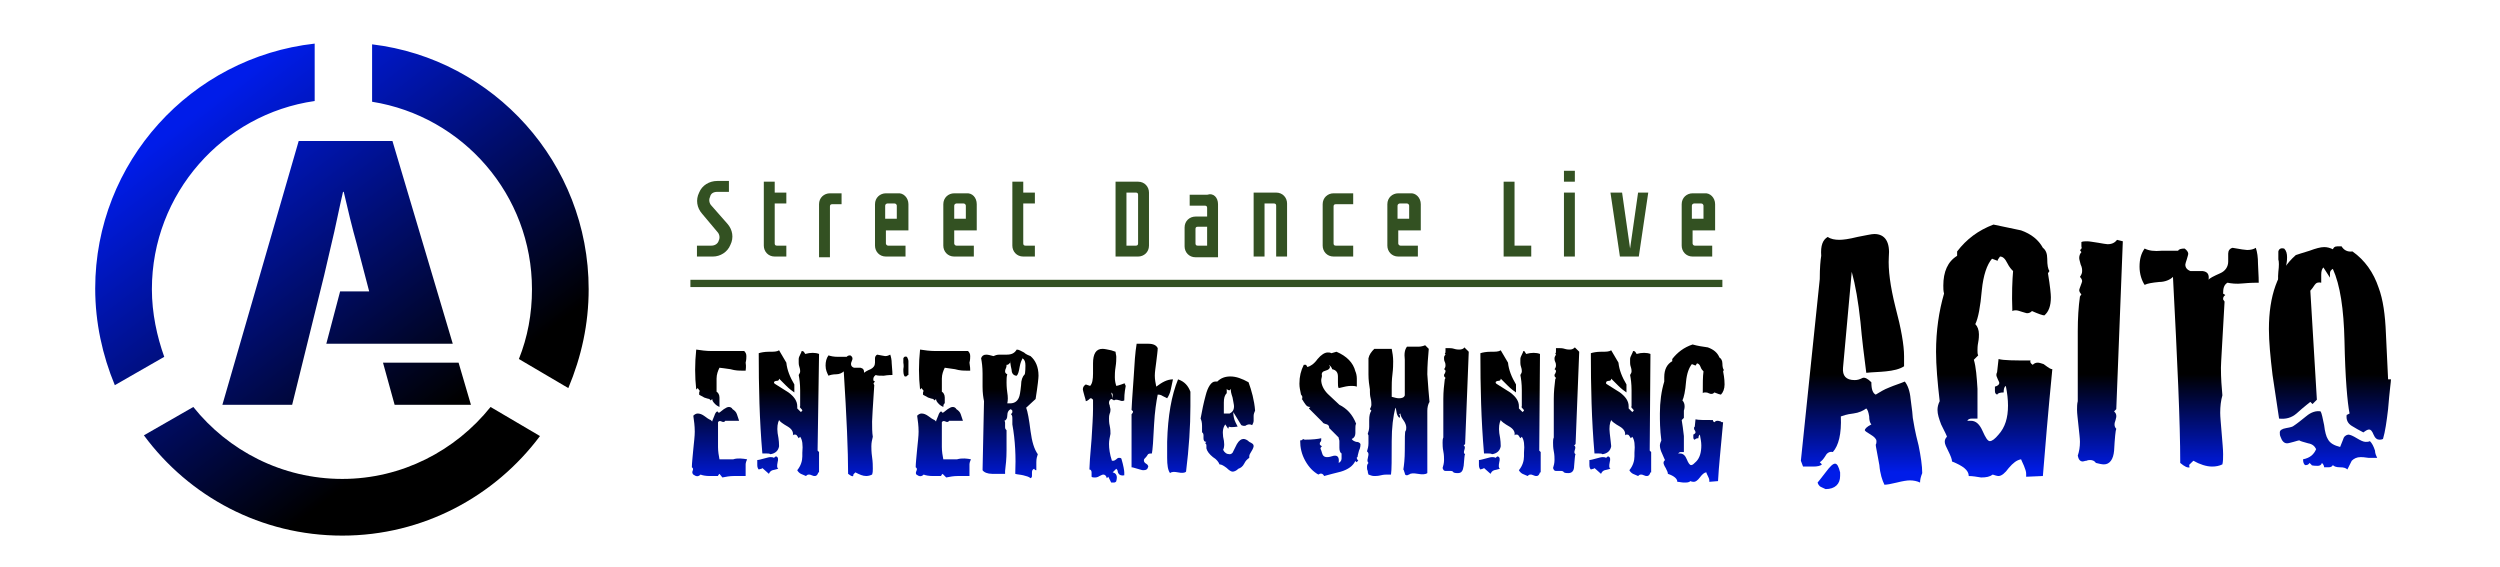 <?xml version="1.0" encoding="utf-8"?>
<!-- Generator: Adobe Illustrator 22.0.1, SVG Export Plug-In . SVG Version: 6.00 Build 0)  -->
<svg version="1.1" id="レイヤー_1" xmlns="http://www.w3.org/2000/svg" xmlns:xlink="http://www.w3.org/1999/xlink" x="0px"
	 y="0px" width="344px" height="78px" viewBox="0 0 344 78" style="enable-background:new 0 0 344 78;" xml:space="preserve">
<style type="text/css">
	.st0{fill:url(#SVGID_1_);}
	.st1{fill:url(#SVGID_2_);}
	.st2{fill:url(#SVGID_3_);}
	.st3{fill:url(#SVGID_4_);}
	.st4{fill:url(#SVGID_5_);}
	.st5{fill:url(#SVGID_6_);}
	.st6{fill:url(#SVGID_7_);}
	.st7{fill:url(#SVGID_8_);}
	.st8{fill:url(#SVGID_9_);}
	.st9{fill:url(#SVGID_10_);}
	.st10{fill:url(#SVGID_11_);}
	.st11{fill:url(#SVGID_12_);}
	.st12{fill:url(#SVGID_13_);}
	.st13{fill:url(#SVGID_14_);}
	.st14{fill:url(#SVGID_15_);}
	.st15{fill:url(#SVGID_16_);}
	.st16{fill:url(#SVGID_17_);}
	.st17{fill:url(#SVGID_18_);}
	.st18{fill:url(#SVGID_19_);}
	.st19{fill:url(#SVGID_20_);}
	.st20{fill:url(#SVGID_21_);}
	.st21{fill:url(#SVGID_22_);}
	.st22{fill:none;stroke:#335122;stroke-miterlimit:10;}
	.st23{fill:#335122;}
</style>
<linearGradient id="SVGID_1_" gradientUnits="userSpaceOnUse" x1="27.894" y1="14.73" x2="60.311" y2="57.053">
	<stop  offset="0" style="stop-color:#001CE9"/>
	<stop  offset="1" style="stop-color:#000000"/>
</linearGradient>
<path class="st0" d="M51.2,6.1v7.9c12.5,2,22,12.8,22,25.8c0,3.4-0.6,6.6-1.8,9.6l6.8,4C80,49.1,81,44.6,81,39.8
	C81,22.4,67.9,8.1,51.2,6.1 M47.1,65.9c-8.3,0-15.7-3.9-20.5-9.9l-6.8,3.9c6.2,8.4,16.1,13.8,27.3,13.8c11.1,0,21-5.4,27.2-13.7
	l-6.8-4C62.7,62,55.3,65.9,47.1,65.9 M20.9,39.8c0-13.2,9.8-24.1,22.4-25.9V6c-17,1.9-30.2,16.3-30.2,33.7c0,4.7,1,9.2,2.7,13.3
	l6.8-3.9C21.6,46.3,20.9,43.1,20.9,39.8"/>
<linearGradient id="SVGID_2_" gradientUnits="userSpaceOnUse" x1="25.936" y1="16.229" x2="58.354" y2="58.552">
	<stop  offset="0" style="stop-color:#001CE9"/>
	<stop  offset="1" style="stop-color:#000000"/>
</linearGradient>
<path class="st1" d="M63.1,49.9H52.7l1.6,5.8h10.5L63.1,49.9z M44.9,47.3h17.4L54,19.4H41.1L30.6,55.7h9.6l4.4-17.8l0,0l1-4.3
	c0.5-2,1.1-5.1,1.6-7.2h0.1c0.5,2.2,1.2,5.1,1.8,7.2l1.7,6.5h-4L44.9,47.3z"/>
<linearGradient id="SVGID_3_" gradientUnits="userSpaceOnUse" x1="99.105" y1="67" x2="99.105" y2="53.5">
	<stop  offset="0" style="stop-color:#001CE9"/>
	<stop  offset="1" style="stop-color:#000000"/>
</linearGradient>
<path class="st2" d="M102.8,63.2L102.8,63.2c-0.1,0.2-0.2,0.5-0.2,0.7c0,0.2,0,0.5,0,0.8c0,0.4,0,0.7,0,0.8c-0.1,0-0.7,0-1.6,0
	c-0.6,0-1.1,0.1-1.6,0.2L99,65.2c-0.1,0.1-0.2,0.2-0.2,0.3c-0.1,0-0.5,0-1.2,0c-0.5,0-1-0.1-1.2-0.2c-0.3,0.3-0.6,0.3-1,0
	c-0.1-0.1-0.2-0.3-0.1-0.5c0.1-0.2,0.1-0.4-0.1-0.5c0-0.5,0.1-1.4,0.2-2.5c0.1-1,0.2-1.8,0.2-2.4c0-0.8-0.1-1.5-0.2-2.2
	c0.2-0.2,0.4-0.3,0.6-0.3c0.3,0,0.6,0.1,1,0.4c0.5,0.4,0.8,0.5,0.8,0.5L98,58c0-0.1,0.1-0.3,0.3-0.8c0.1-0.3,0.2-0.5,0.4-0.6
	l0.2,0.2c0.1,0,0.3-0.2,0.7-0.5c0.3-0.2,0.5-0.3,0.7-0.3c0.2,0,0.4,0.1,0.5,0.3c0.3,0.2,0.5,0.4,0.6,0.7c0.1,0.3,0.2,0.6,0.3,0.9
	c-0.8,0-1.4,0-1.9,0c-0.1,0.2-0.3,0.2-0.5,0.1c-0.2-0.1-0.4-0.1-0.5,0.1c0,0.3,0,0.9,0,1.7c0,0.7,0,1.3,0,1.7c0,0.6,0.1,1.2,0.2,1.7
	c0.1,0,0.8,0,1.9,0C101.5,63,102.2,63.1,102.8,63.2z M102.6,51c-0.2,0-0.3,0-0.5,0c-0.4,0-0.9,0-1.6-0.2c-0.8-0.1-1.3-0.2-1.5-0.2
	c-0.2,0.4-0.4,0.9-0.4,1.5c0,1.4,0,2,0,1.8c0.2,0.1,0.4,0.4,0.4,0.8c0,0.5,0,0.8,0,0.8C99,55.6,99,55.8,99,56
	c-0.2-0.1-0.4-0.2-0.6-0.4c-0.3-0.3-0.4-0.5-0.4-0.7l-0.2,0.2l-0.2-0.2c-0.1,0-0.4-0.1-0.7-0.2c-0.3-0.2-0.6-0.3-0.7-0.4
	c0-0.3,0-0.4,0.1-0.5l-0.3-0.4l-0.2,0.2c-0.2-1.8-0.2-3.6,0-5.5c0.6,0.1,1.4,0.2,2.1,0.2c0.5,0,1.3,0,2.2,0c1.1,0,1.9,0,2.3,0
	c0.2,0.2,0.3,0.4,0.3,0.7c0,0.2,0,0.5-0.1,0.9C102.7,50.5,102.6,50.8,102.6,51z"/>
<linearGradient id="SVGID_4_" gradientUnits="userSpaceOnUse" x1="108.431" y1="67" x2="108.431" y2="53.5">
	<stop  offset="0" style="stop-color:#001CE9"/>
	<stop  offset="1" style="stop-color:#000000"/>
</linearGradient>
<path class="st3" d="M107.1,64.5L107.1,64.5c-0.4,0.1-0.7,0.2-0.8,0.2c-0.3,0.1-0.4,0.3-0.5,0.5l-0.9-0.8c0,0.1-0.2,0.1-0.5,0.2
	c-0.1-0.1-0.2-0.3-0.2-0.6c0-0.4,0-0.6,0-0.7c0.2,0,0.5-0.1,0.9-0.2c0.4-0.1,0.7-0.2,0.9-0.2c0.2,0,0.3,0,0.5,0.1
	c0.1-0.1,0.2-0.2,0.3-0.2c0.3,0.1,0.3,0.4,0.2,0.8C106.9,64.1,106.9,64.4,107.1,64.5z M112.6,65c-0.1,0.3-0.2,0.5-0.5,0.5
	c-0.1,0-0.2,0-0.4-0.1c-0.2-0.1-0.3-0.1-0.4-0.1c-0.2,0-0.3,0.1-0.4,0.2c-0.2-0.1-0.5-0.2-0.7-0.3c-0.2-0.1-0.4-0.3-0.5-0.5
	c0.5-0.6,0.7-1.3,0.7-1.9c0-0.2,0-0.3,0-0.5c0.1-1.1,0-1.8-0.3-2.2l-0.2,0.2c-0.1-0.1-0.1-0.2-0.2-0.3c-0.1-0.2-0.2-0.2-0.4-0.2
	c-0.1,0-0.1,0-0.2,0.1c0.1-0.5-0.2-0.9-0.7-1.2c-0.7-0.4-1.1-0.7-1.2-0.9c-0.2,0.4-0.3,1-0.2,1.8c0.2,1,0.2,1.6,0.2,1.8
	c-0.1,0.6-0.5,1-1.2,1.1c-0.1-0.1-0.3-0.1-0.5-0.1c-0.3,0-0.5,0-0.6,0c-0.4-4.6-0.5-9.2-0.5-13.8c0.3-0.1,0.8-0.2,1.4-0.2
	c0.7,0,1.1,0,1.4-0.2l1,1.7c0.1,1,0.5,2,1.1,3v1.1c-0.3-0.2-0.7-0.5-1.1-0.9c-0.3-0.3-0.7-0.7-1-1c0,0.2-0.1,0.3-0.3,0.3
	c-0.2,0-0.4,0.1-0.4,0.2c0,0.1,0,0.1,0.1,0.2c0.6,0.4,1.3,0.8,1.9,1.2c0.8,0.6,1.2,1.2,1.2,1.9c0,0.1,0,0.2,0,0.3l0.5,0.5
	c0.1-0.1,0.2-0.2,0.2-0.2c0-0.1-0.1-0.2-0.2-0.3c-0.1-0.1-0.2-0.2-0.1-0.3c0-0.1,0-0.8,0-2.2c0-0.9-0.1-1.6-0.2-2.1
	c0.1-0.2,0.2-0.3,0.2-0.5c0-0.1,0-0.3-0.1-0.6c-0.1-0.3-0.1-0.5-0.1-0.6c0-0.1,0-0.2,0-0.3c0-0.1,0-0.1,0-0.2c0-0.2,0.1-0.4,0.2-0.6
	c0.1-0.2,0.2-0.4,0.2-0.5c0.1,0,0.2,0,0.3,0.1c0.1,0.1,0.1,0.2,0.2,0.3c0.7-0.2,1.4-0.2,1.9,0L112.5,62l0.2,0.2V65z"/>
<linearGradient id="SVGID_5_" gradientUnits="userSpaceOnUse" x1="119.415" y1="67" x2="119.415" y2="53.5">
	<stop  offset="0" style="stop-color:#001CE9"/>
	<stop  offset="1" style="stop-color:#000000"/>
</linearGradient>
<path class="st4" d="M122.8,51.6L122.8,51.6c-0.2,0-0.6,0-1.2,0.1c-0.5,0-0.9,0-1.1-0.1c-0.3,0.2-0.4,0.5-0.3,0.8l0.2,0.1
	c-0.1,0.1-0.2,0.2-0.2,0.3l0.1,0.2c-0.2,3-0.3,4.7-0.3,5c0,0.8,0,1.5,0.1,2.1c-0.1,0.4-0.2,0.8-0.2,1.3c0,0.3,0,0.8,0.1,1.5
	c0.1,0.7,0.1,1.2,0.1,1.6c0,0.3,0,0.5-0.1,0.8c-0.2,0.1-0.5,0.2-0.8,0.2c-0.5,0-0.9-0.2-1.5-0.5c-0.1,0.1-0.1,0.1-0.2,0.2
	c-0.1,0.1-0.1,0.2-0.1,0.3c-0.2,0.1-0.4-0.1-0.7-0.3c0-3.1-0.2-7.8-0.6-14.1c-0.2,0.2-0.6,0.4-1,0.4c-0.5,0-0.9,0.1-1.1,0.2
	c-0.2-0.4-0.4-0.8-0.4-1.4c0-0.5,0.1-1,0.4-1.4c0.3,0.1,0.7,0.2,1.3,0.2c0.8,0,1.2,0,1.2,0c0.1-0.1,0.2-0.2,0.5-0.2
	c0.2,0.1,0.3,0.3,0.3,0.4c0,0.1,0,0.2-0.1,0.4c-0.1,0.2-0.1,0.3-0.1,0.4c0,0.2,0.1,0.4,0.4,0.5c0.3,0,0.6,0,0.9,0
	c0.4,0.1,0.5,0.3,0.5,0.7c0.1-0.1,0.4-0.3,0.9-0.5c0.4-0.2,0.6-0.5,0.6-0.9c0-0.8,0-1.1,0-0.6c0-0.2,0.1-0.4,0.3-0.5
	c0.6,0.1,1,0.2,1.1,0.2c0.3,0,0.5-0.1,0.7-0.2c0.1,0.3,0.2,0.7,0.2,1.2C122.8,51.1,122.8,51.5,122.8,51.6z M124.9,51.6L124.9,51.6
	c0,0.1-0.1,0.1-0.2,0.2c-0.1,0-0.2,0-0.2,0c-0.2-0.2-0.2-0.6-0.2-1c0.1-0.5,0-0.8,0-0.9c0-0.3,0-0.5,0-0.6c0.1-0.2,0.2-0.3,0.5-0.2
	c0.1,0.2,0.2,0.4,0.2,0.6c0,0.1,0,0.3,0,0.5c0,0.3,0,0.4,0,0.6c0,0.1,0,0.3,0,0.4V51.6z"/>
<linearGradient id="SVGID_6_" gradientUnits="userSpaceOnUse" x1="129.953" y1="67" x2="129.953" y2="53.5">
	<stop  offset="0" style="stop-color:#001CE9"/>
	<stop  offset="1" style="stop-color:#000000"/>
</linearGradient>
<path class="st5" d="M133.6,63.2L133.6,63.2c-0.1,0.2-0.2,0.5-0.2,0.7c0,0.2,0,0.5,0,0.8c0,0.4,0,0.7,0,0.8c-0.1,0-0.7,0-1.6,0
	c-0.6,0-1.1,0.1-1.6,0.2l-0.5-0.5c-0.1,0.1-0.2,0.2-0.2,0.3c-0.1,0-0.5,0-1.2,0c-0.5,0-1-0.1-1.2-0.2c-0.3,0.3-0.6,0.3-1,0
	c-0.1-0.1-0.1-0.3,0-0.5c0.1-0.2,0.1-0.4-0.1-0.5c0-0.5,0.1-1.4,0.2-2.5c0.1-1,0.2-1.8,0.2-2.4c0-0.8-0.1-1.5-0.2-2.2
	c0.2-0.2,0.4-0.3,0.6-0.3c0.3,0,0.6,0.1,1,0.4c0.5,0.4,0.8,0.5,0.8,0.5l0.2,0.2c0-0.1,0.1-0.3,0.3-0.8c0.1-0.3,0.2-0.5,0.4-0.6
	l0.2,0.2c0.1,0,0.3-0.2,0.7-0.5c0.3-0.2,0.5-0.3,0.7-0.3c0.2,0,0.4,0.1,0.5,0.3c0.3,0.2,0.5,0.4,0.6,0.7c0.1,0.3,0.2,0.6,0.3,0.9
	c-0.8,0-1.4,0-1.9,0c-0.1,0.2-0.3,0.2-0.5,0.1c-0.2-0.1-0.4-0.1-0.5,0.1c0,0.3,0,0.9,0,1.7c0,0.7,0,1.3,0,1.7c0,0.6,0.1,1.2,0.2,1.7
	c0.1,0,0.8,0,1.9,0C132.4,63,133.1,63.1,133.6,63.2z M133.5,51c-0.2,0-0.3,0-0.5,0c-0.4,0-0.9,0-1.6-0.2c-0.8-0.1-1.3-0.2-1.4-0.2
	c-0.2,0.4-0.4,0.9-0.4,1.5c0,1.4,0,2,0,1.8c0.2,0.1,0.4,0.4,0.4,0.8c0,0.5,0,0.8,0,0.8c-0.1,0-0.2,0.2-0.2,0.5
	c-0.2-0.1-0.4-0.2-0.6-0.4c-0.3-0.3-0.4-0.5-0.4-0.7l-0.2,0.2l-0.2-0.2c-0.1,0-0.4-0.1-0.7-0.2c-0.3-0.2-0.6-0.3-0.7-0.4
	c0-0.3,0-0.4,0.1-0.5l-0.3-0.4l-0.2,0.2c-0.2-1.8-0.2-3.6,0-5.5c0.6,0.1,1.4,0.2,2.1,0.2c0.5,0,1.3,0,2.2,0c1.1,0,1.9,0,2.3,0
	c0.2,0.2,0.3,0.4,0.3,0.7c0,0.2,0,0.5-0.1,0.9C133.5,50.5,133.5,50.8,133.5,51z"/>
<linearGradient id="SVGID_7_" gradientUnits="userSpaceOnUse" x1="138.958" y1="67" x2="138.958" y2="53.5">
	<stop  offset="0" style="stop-color:#001CE9"/>
	<stop  offset="1" style="stop-color:#000000"/>
</linearGradient>
<path class="st6" d="M142.8,62.5L142.8,62.5c-0.1,0.3-0.2,0.6-0.2,1.1c0,0.7,0,1.1,0,1.1c-0.1,0-0.2,0-0.3-0.2
	c-0.2,0.1-0.3,0.2-0.3,0.5c0,0,0,0.1,0,0.2c0,0.1,0,0.2,0,0.2c0,0.2,0,0.3-0.2,0.4c-0.2-0.2-0.6-0.3-1-0.4c-0.4-0.1-0.8-0.1-1.1-0.2
	c0.1-2.3,0-4.6-0.4-6.8c0,0,0-0.2,0-0.7c0-0.3,0-0.6-0.2-0.7l-0.2,0.2c0,0,0.1-0.1,0.2-0.2c0.1-0.1,0.2-0.2,0.2-0.3
	c0-0.1,0-0.1,0-0.2l-0.2-0.2c-0.3,0.1-0.5,0.4-0.5,0.9c0,0.3-0.1,0.6-0.4,0.7c0.1,0.1,0.1,0.2,0.1,0.3c0,0.1,0,0.2,0,0.3
	c0,0.1,0,0.2,0,0.3c0,0.2,0.1,0.3,0.2,0.4c0,0.1,0,1,0,2.8c0,1.1-0.1,2-0.2,2.8v0.4c-0.1,0-0.3,0-0.4,0c-0.2,0-0.4,0-0.7,0
	c-0.3,0-0.6,0-0.7,0c-0.6,0-1.1-0.2-1.3-0.5l0.2-9.5c-0.1-0.5-0.2-1.1-0.2-2v-1.8c0-0.9-0.1-1.6-0.2-2.1c0.1-0.3,0.3-0.5,0.7-0.5
	c0.3,0,0.6,0.1,1,0.2c0.2-0.1,0.5-0.2,0.8-0.2c0.1,0,0.3,0,0.5,0c0.2,0,0.4,0,0.5,0c0.7,0,1.1-0.2,1.4-0.7c0.3,0,0.6,0.2,1,0.4
	c0.3,0.3,0.7,0.4,0.9,0.5c0.7,0.6,1.1,1.5,1.1,2.7c0,0.3-0.1,1.3-0.4,3.2l-1.3,1.2c0.2,0.5,0.4,1.6,0.6,3.2
	C142,60.8,142.3,61.8,142.8,62.5z M141,51.5L141,51.5c0,0.1,0.1-0.3,0.1-1.2c0-0.5-0.1-0.8-0.4-1c-0.1,0.2-0.3,0.6-0.4,1.2
	c-0.1,0.6-0.2,1-0.4,1.2c-0.4,0-0.7-0.3-0.7-0.8c-0.2-0.8-0.2-1.3-0.2-1.3v0.3c-0.1,0.1-0.1,0.1-0.2,0.2c-0.1,0.1-0.2,0.1-0.3,0.1
	c0,0.1,0,0.3-0.1,0.5c-0.1,0.2-0.1,0.4-0.1,0.4c0,0.2,0.1,0.3,0.3,0.4c-0.1,0.3-0.1,0.7-0.1,1.1c0,0.2,0,0.7,0.1,1.4
	c0.1,0.6,0.1,1.1,0,1.5c0.2,0,0.3,0,0.4,0c0.6,0,1-0.3,1.2-0.8c0.1-0.2,0.2-0.7,0.3-1.7C140.5,52.3,140.7,51.8,141,51.5z"/>
<linearGradient id="SVGID_8_" gradientUnits="userSpaceOnUse" x1="151.831" y1="67" x2="151.831" y2="53.5">
	<stop  offset="0" style="stop-color:#001CE9"/>
	<stop  offset="1" style="stop-color:#000000"/>
</linearGradient>
<path class="st7" d="M154.9,53.1L154.9,53.1c-0.2,1-0.2,1.7-0.2,2c-0.2,0.1-0.4,0.1-0.6,0c-0.3-0.1-0.5-0.1-0.5-0.1
	c-0.1,0-0.2,0-0.3,0.1c-0.2-0.1-0.3-0.2-0.4-0.2c-0.2,0.1-0.3,0.3-0.3,0.5c0,0.1,0,0.2,0.1,0.4c0,0.2,0.1,0.4,0.1,0.5
	c0,0.1,0,0.4-0.1,0.6c-0.1,0.3-0.1,0.5-0.1,0.7c0,0.2,0,0.6,0.1,1c0.1,0.5,0.1,0.8,0.1,1.1c-0.1,0.5-0.2,0.9-0.2,1.4
	c0,0.6,0.1,1.4,0.4,2.3c0.1,0,0.1,0,0.2,0c0.1,0,0.3-0.1,0.4-0.2c0.2-0.2,0.3-0.2,0.4-0.2c0.1,0,0.2,0,0.3,0.1
	c0.3,1,0.4,1.7,0.4,1.9c0,0.1,0,0.3,0,0.4c-0.5,0.1-0.8-0.1-0.9-0.5c0-0.1,0-0.2-0.2-0.4l-0.5,0.5c0.5,0.1,0.7,0.5,0.5,1.2
	c0,0.1-0.2,0.2-0.3,0.2c-0.3,0-0.4,0-0.4,0l-0.4-0.8l-0.2,0.2c-0.1-0.4-0.3-0.5-0.5-0.5c-0.1,0-0.3,0.1-0.5,0.2
	c-0.3,0.2-0.5,0.2-0.7,0.2c-0.1,0-0.3,0-0.4-0.1c0-0.2,0-0.4,0-0.6c0-0.2-0.1-0.4-0.3-0.4c0-0.5,0.1-1.9,0.3-4.2
	c0.1-1.7,0.2-3.1,0.2-4.1c0-0.4,0-0.9,0-1.3c-0.1-0.1-0.2-0.2-0.3-0.2c-0.1,0-0.2,0.1-0.3,0.2c-0.1,0.1-0.3,0.2-0.4,0.2
	c0-0.2-0.1-0.4-0.2-0.8c-0.1-0.4-0.2-0.7-0.2-0.8c0-0.3,0.1-0.5,0.4-0.7l0.6,0.2c0.3-0.3,0.4-0.9,0.4-1.7c0-0.2,0-0.4,0-0.7
	c0-0.3,0-0.6,0-0.7c0-1.3,0.4-2,1.3-2c0.3,0,0.7,0.1,1.2,0.2l0.6,0.2c0,0.2,0.1,0.5,0.1,0.7c0,0.3,0,0.8-0.1,1.4
	c-0.1,0.6-0.1,1.1-0.1,1.4c0,0.5,0.1,0.9,0.2,1.2c0.1,0,0.4-0.1,0.7-0.2s0.5-0.2,0.6-0.2C154.6,52.7,154.8,52.8,154.9,53.1z
	 M153.1,54.8v-0.6l-0.2-0.2L153.1,54.8z"/>
<linearGradient id="SVGID_9_" gradientUnits="userSpaceOnUse" x1="159.906" y1="67" x2="159.906" y2="53.5">
	<stop  offset="0" style="stop-color:#001CE9"/>
	<stop  offset="1" style="stop-color:#000000"/>
</linearGradient>
<path class="st8" d="M161.4,52.2L161.4,52.2c-0.1,0.5-0.2,0.9-0.3,1.4c-0.1,0.5-0.3,0.9-0.5,1.2c0,0-0.2-0.1-0.6-0.3
	c-0.3-0.2-0.5-0.2-0.7-0.2c-0.2,1-0.4,2.3-0.5,4.1c-0.1,2.2-0.2,3.5-0.3,4c-0.3,0-0.5,0-0.6,0.2c-0.1,0.2-0.3,0.4-0.4,0.5
	c-0.1,0.1-0.1,0.2-0.1,0.3c0,0.1,0.1,0.3,0.3,0.4c0.2,0.1,0.3,0.3,0.3,0.4c-0.1,0.4-0.3,0.5-0.7,0.5c-0.2,0-0.4-0.1-0.8-0.2
	c-0.4-0.1-0.6-0.2-0.8-0.2v-7.3c0.2-0.2,0.2-0.3,0.2-0.4l-0.2-0.2c0-0.3,0.1-1.8,0.3-4.6c0.1-1.8,0.2-3.3,0.4-4.5c0,0,0.5,0,1.6,0
	c0.7,0,1.1,0.2,1.3,0.6c0,0.4-0.1,1-0.2,1.9c-0.1,0.8-0.2,1.4-0.2,1.9c0,0.5,0.1,1,0.2,1.5C159.9,52.6,160.6,52.2,161.4,52.2z
	 M163.8,53.9c0,0.7,0,1.3,0,2c0,2.8-0.2,5.8-0.6,9c-0.2,0.2-0.6,0.2-1.1,0.1c-0.5-0.1-0.9-0.1-1.1,0.1c-0.3-0.4-0.4-1.1-0.4-2.1
	c0-1.4,0-2.2,0-2.2c0.1-3.6,0.6-6.4,1.5-8.6C163,52.5,163.5,53.1,163.8,53.9z"/>
<linearGradient id="SVGID_10_" gradientUnits="userSpaceOnUse" x1="168.874" y1="67" x2="168.874" y2="53.5">
	<stop  offset="0" style="stop-color:#001CE9"/>
	<stop  offset="1" style="stop-color:#000000"/>
</linearGradient>
<path class="st9" d="M172.7,56.5c-0.1,0.2-0.2,0.5-0.2,0.7c0,0.3,0,0.5,0,0.7c0,0.2-0.1,0.4-0.2,0.6c-0.2-0.1-0.3-0.1-0.4-0.1
	c-0.1,0-0.2,0-0.4,0.1c-0.1,0.1-0.2,0.1-0.3,0.1c-0.1,0-0.2,0-0.4-0.1l-1.1-1.8c0,0.5,0.1,1,0.3,1.4c0.1,0.2,0.2,0.4,0.3,0.6
	c-0.7,0.1-1.1,0.1-1.2,0L169,59l-0.4-0.6c-0.3,0.4-0.4,0.9-0.3,1.7c0.2,0.8,0.2,1.4,0,1.8c0.2,0.4,0.5,0.6,0.9,0.6
	c0.2,0,0.3-0.1,0.4-0.2c0.2-0.4,0.4-0.8,0.6-1.2c0.3-0.5,0.6-0.7,0.9-0.7c0.2,0,0.5,0.1,0.8,0.4c0.4,0.2,0.6,0.3,0.6,0.6
	c0,0.1-0.1,0.4-0.3,0.7c-0.2,0.3-0.3,0.5-0.3,0.7c0,0.1,0,0.1,0,0.2c-0.3,0.2-0.5,0.4-0.7,0.8c-0.2,0.4-0.5,0.6-0.8,0.7
	c-0.3,0.3-0.6,0.4-0.8,0.4c-0.2,0-0.5-0.2-0.8-0.5c-0.4-0.3-0.7-0.5-1-0.5c-0.1-0.3-0.4-0.7-0.9-1c-0.5-0.4-0.8-0.8-0.9-1.2
	c0,0,0-0.1,0-0.4c0-0.2-0.1-0.3-0.2-0.3l0.2-0.2c-0.3,0-0.4-0.2-0.4-0.5c0,0,0-0.1,0-0.2c0-0.1,0-0.2,0-0.2c0-0.2-0.1-0.4-0.2-0.4
	v-0.9c0-0.5-0.1-0.8-0.2-1c0.2-1.1,0.4-2.1,0.7-3.2c0.3-1.2,0.8-1.9,1.3-1.9c0.1,0,0.2,0,0.3,0c0.5-0.5,1.1-0.7,1.8-0.7
	c0.8,0,1.6,0.3,2.5,0.8C172.2,53.7,172.6,55.1,172.7,56.5z M169.4,53.5l-0.2,0.2c-0.1,0-0.3,0-0.4-0.2v0.6c-0.3,0.3-0.4,0.7-0.4,1.3
	c0,1,0,1.5,0,1.5l0.8,0c0.4-0.2,0.6-0.5,0.6-1c0-0.2-0.1-0.6-0.2-1.2C169.4,54.1,169.3,53.7,169.4,53.5z"/>
<linearGradient id="SVGID_11_" gradientUnits="userSpaceOnUse" x1="182.793" y1="67" x2="182.793" y2="53.5">
	<stop  offset="0" style="stop-color:#001CE9"/>
	<stop  offset="1" style="stop-color:#000000"/>
</linearGradient>
<path class="st10" d="M186.9,63.4L186.9,63.4c-0.1,0.1-0.3,0.2-0.3,0.2l-0.1-0.2c-0.3,0.7-1,1.2-2,1.5c-0.8,0.2-1.6,0.4-2.3,0.6
	c-0.2-0.4-0.5-0.4-0.8-0.2c-0.7-0.4-1.3-1-1.8-1.9c-0.5-0.9-0.7-1.8-0.7-2.8c0.1,0,0.2,0,0.3-0.1c0.1-0.1,0.2-0.1,0.3,0
	c1.1,0,1.9-0.1,2.3-0.2c0,0.1,0,0.1,0,0.2c0,0.1,0,0.2-0.1,0.3c-0.1,0.1-0.1,0.2-0.1,0.3c0,0.1,0.1,0.2,0.3,0.3
	c-0.1,0.1-0.2,0.2-0.2,0.3c0,0.1,0.1,0.2,0.2,0.6c0.1,0.4,0.3,0.6,0.7,0.6c0.1,0,0.3,0,0.6-0.1c0.3-0.1,0.4-0.1,0.5-0.1
	c0.4,0,0.6,0.3,0.5,1c0.2-0.1,0.4-0.3,0.4-0.6c0-0.5,0-0.7,0-0.7c-0.2-0.1-0.3-0.4-0.3-0.8c0-0.3,0-0.6,0-0.9c0-0.2-0.1-0.3-0.1-0.5
	l-1.3-1.3c0-0.3-0.1-0.4-0.3-0.5c-0.4-0.1-0.6-0.2-0.6-0.3c-0.8-0.8-1.5-1.5-1.9-1.9l0.2-0.2c-0.3,0-0.5-0.1-0.7-0.4
	c-0.3-0.4-0.4-0.7-0.5-0.7c0.1,0,0.1-0.1,0.1-0.2c0-0.1,0-0.2-0.1-0.3c-0.1-0.1-0.1-0.2-0.1-0.2c-0.1-0.5-0.2-0.9-0.2-1.4
	c0-1,0.2-1.8,0.6-2.6h0.3c0,0,0.1,0.1,0.2,0.3c0.4-0.1,0.9-0.4,1.4-1.1c0.5-0.6,1-0.9,1.4-0.9c0.2,0,0.3,0,0.5,0.1l0.7-0.2
	c1.4,0.6,2.3,1.5,2.6,2.7c0.1,0.2,0.2,0.6,0.2,1c0,0.7,0,1,0,1.1c-0.3-0.1-0.5-0.1-0.8-0.1c-0.4,0-0.9,0.1-1.7,0.3
	c-0.1-0.2-0.1-0.4-0.1-0.8c0-0.3,0-0.6,0-0.8c0-0.6-0.3-0.9-0.8-1c0-0.1-0.1-0.3-0.4-0.6c0,0.1,0.1,0.2,0.1,0.3
	c0,0.2-0.2,0.4-0.6,0.5c-0.4,0.1-0.6,0.3-0.5,0.7c0,0.2-0.1,0.4-0.1,0.6c0,0.6,0.3,1.3,0.9,1.9c0.5,0.5,1.1,1,1.6,1.5
	c1,0.5,1.8,1.3,2.3,2.6c-0.1,0.2-0.1,0.4-0.1,0.7c0,0.1,0,0.2,0,0.3c0,0.1,0,0.2,0,0.3c0,0.4-0.2,0.7-0.5,0.8
	c0.1,0.2,0.3,0.3,0.6,0.4c0.3,0,0.5,0.1,0.6,0.3c0,0.2,0,0.5-0.2,0.9c-0.1,0.4-0.2,0.7-0.2,0.9C186.6,62.9,186.7,63.2,186.9,63.4z"
	/>
<linearGradient id="SVGID_12_" gradientUnits="userSpaceOnUse" x1="192.439" y1="67" x2="192.439" y2="53.5">
	<stop  offset="0" style="stop-color:#001CE9"/>
	<stop  offset="1" style="stop-color:#000000"/>
</linearGradient>
<path class="st11" d="M196.7,55.3L196.7,55.3c-0.2,0.3-0.3,0.8-0.3,1.2c0,1,0,1.4,0,1.3v7.3c-0.3,0.2-0.7,0.2-1.3,0.1
	c-0.6-0.1-1-0.1-1.2,0.1c-0.1,0-0.2,0.1-0.3,0.1c-0.2,0-0.3-0.1-0.3-0.3c-0.1-0.2-0.1-0.4-0.2-0.5c0.1-0.6,0.2-1.5,0.2-2.6
	c0-1.7,0-2.6,0.1-2.7c0.1-0.1,0.1-0.3,0.1-0.5c0-0.2-0.1-0.6-0.4-1c-0.3-0.4-0.4-0.7-0.4-0.9l-0.2,0.1c0.1,0,0.2,0.2,0.1,0.5
	c-0.2-0.1-0.3-0.3-0.4-0.6c-0.1-0.5-0.1-0.7-0.2-0.8c-0.3,1.2-0.5,2.7-0.5,4.6c0,2.5,0,4-0.1,4.6c-0.2,0-0.3,0-0.5,0
	c-0.2,0-0.5,0-0.9,0.1c-0.4,0.1-0.7,0.1-0.9,0.1c-0.3,0-0.5-0.1-0.8-0.2c0-0.1-0.1-0.2-0.1-0.5c-0.1-0.2-0.1-0.3-0.1-0.5
	c0-0.2,0-0.4,0.2-0.6c-0.1-0.1-0.2-0.3-0.1-0.6c0.1-0.4,0.1-0.6,0.1-0.6c0-0.2-0.1-0.3-0.2-0.4c0.1-0.3,0.2-0.7,0.2-1.1
	c0-0.7,0-1.1,0-1.1l-0.1-0.2c0.1-0.3,0.2-0.6,0.2-1c0-0.1,0-0.3,0-0.5c0-0.2,0-0.3,0-0.4c0-0.6,0.1-1,0.3-1.3l-0.2-0.2
	c0.1-0.2,0.2-0.4,0.2-0.6c0-0.2,0-0.5-0.1-0.9c-0.1-0.4-0.1-0.7-0.1-0.9c0-0.1,0-0.2,0-0.3c-0.1-0.6-0.2-1.3-0.2-2.1
	c0-1.2,0-2,0-2.2c0.1-0.5,0.4-0.9,0.8-1.3h2.4c0.1,0.5,0.2,1.1,0.2,1.7c0,0.4,0,1-0.1,1.8c-0.1,0.8-0.1,1.4-0.1,1.9
	c0,0.4,0,0.8,0,1.2c0.4,0.1,0.7,0.2,1,0.2c0.4,0,0.7-0.1,0.8-0.4l0-4.9c-0.1-0.9,0-1.4,0.3-1.8c0.2,0,0.5,0,0.8,0c0.4,0,0.7,0,0.8,0
	c0.3,0,0.7-0.1,0.9-0.2l0.5,0.5c-0.1,1.1-0.2,2.3-0.2,3.5C196.5,53.1,196.6,54.2,196.7,55.3z"/>
<linearGradient id="SVGID_13_" gradientUnits="userSpaceOnUse" x1="200.344" y1="67" x2="200.344" y2="53.5">
	<stop  offset="0" style="stop-color:#001CE9"/>
	<stop  offset="1" style="stop-color:#000000"/>
</linearGradient>
<path class="st12" d="M202.1,48.4l-0.5,12.7l-0.2,0.2c0.2,0.1,0.2,0.3,0.1,0.6c-0.1,0.3-0.1,0.5,0.1,0.6c-0.1,0.1-0.1,0.6-0.2,1.6
	c-0.1,0.7-0.3,1-0.8,1c-0.2,0-0.4,0-0.6-0.1c-0.1-0.2-0.3-0.2-0.5-0.2c-0.1,0-0.2,0-0.3,0c-0.1,0-0.2,0-0.3,0
	c-0.2,0-0.3-0.1-0.4-0.4c0.1-0.3,0.2-0.7,0.2-1.1c0-0.3,0-0.7-0.1-1.2c-0.1-0.5-0.1-0.9-0.1-1.2c0-0.2,0-0.5,0.1-0.7
	c0-0.5,0-1.3,0-2.6c0-1.2,0-2.1,0-2.7c0-1,0.1-1.9,0.2-2.7l0.1-0.2c-0.1-0.1-0.2-0.2-0.2-0.3c0-0.1,0-0.2,0.1-0.3
	c0.1-0.2,0.1-0.3,0.1-0.3c0-0.1,0-0.2-0.2-0.3c0.1-0.1,0.2-0.3,0.2-0.5c0-0.1,0-0.3-0.1-0.5c-0.1-0.2-0.1-0.4-0.1-0.5
	c0-0.2,0-0.3,0.2-0.5l-0.1-0.2c0.1,0,0.1-0.1,0.1-0.3c0-0.2,0-0.3,0-0.4c0.1,0,0.3,0,0.4,0c0.2,0,0.5,0,0.8,0.1
	c0.3,0.1,0.6,0.1,0.7,0.1c0.3,0,0.6-0.1,0.7-0.3L202.1,48.4z"/>
<linearGradient id="SVGID_14_" gradientUnits="userSpaceOnUse" x1="207.708" y1="67" x2="207.708" y2="53.5">
	<stop  offset="0" style="stop-color:#001CE9"/>
	<stop  offset="1" style="stop-color:#000000"/>
</linearGradient>
<path class="st13" d="M206.4,64.5L206.4,64.5c-0.4,0.1-0.7,0.2-0.8,0.2c-0.3,0.1-0.4,0.3-0.5,0.5l-0.9-0.8c-0.1,0.1-0.2,0.1-0.5,0.2
	c-0.1-0.1-0.2-0.3-0.2-0.6c0-0.4,0-0.6,0-0.7c0.2,0,0.5-0.1,0.9-0.2c0.4-0.1,0.7-0.2,0.9-0.2c0.2,0,0.3,0,0.5,0.1
	c0.1-0.1,0.2-0.2,0.3-0.2c0.3,0.1,0.3,0.4,0.2,0.8C206.2,64.1,206.2,64.4,206.4,64.5z M211.9,65c-0.1,0.3-0.2,0.5-0.5,0.5
	c-0.1,0-0.2,0-0.4-0.1c-0.2-0.1-0.3-0.1-0.4-0.1c-0.2,0-0.3,0.1-0.4,0.2c-0.2-0.1-0.5-0.2-0.7-0.3c-0.2-0.1-0.4-0.3-0.5-0.5
	c0.5-0.6,0.7-1.3,0.7-1.9c0-0.2,0-0.3,0-0.5c0.1-1.1,0-1.8-0.3-2.2l-0.2,0.2c-0.1-0.1-0.1-0.2-0.2-0.3c-0.1-0.2-0.2-0.2-0.4-0.2
	c-0.1,0-0.1,0-0.2,0.1c0.1-0.5-0.2-0.9-0.7-1.2c-0.7-0.4-1.1-0.7-1.2-0.9c-0.2,0.4-0.3,1-0.2,1.8c0.2,1,0.2,1.6,0.2,1.8
	c-0.1,0.6-0.5,1-1.2,1.1c-0.1-0.1-0.3-0.1-0.5-0.1c-0.3,0-0.5,0-0.6,0c-0.4-4.6-0.5-9.2-0.5-13.8c0.3-0.1,0.8-0.2,1.4-0.2
	c0.7,0,1.1,0,1.4-0.2l1,1.7c0.1,1,0.5,2,1.1,3v1.1c-0.3-0.2-0.7-0.5-1.1-0.9c-0.3-0.3-0.7-0.7-1-1c0,0.2-0.1,0.3-0.3,0.3
	c-0.2,0-0.4,0.1-0.4,0.2c0,0.1,0,0.1,0.1,0.2c0.6,0.4,1.3,0.8,1.9,1.2c0.8,0.6,1.2,1.2,1.2,1.9c0,0.1,0,0.2,0,0.3l0.5,0.5
	c0.1-0.1,0.2-0.2,0.2-0.2c0-0.1-0.1-0.2-0.2-0.3c-0.1-0.1-0.2-0.2-0.1-0.3c0-0.1,0-0.8,0-2.2c0-0.9-0.1-1.6-0.2-2.1
	c0.1-0.2,0.2-0.3,0.2-0.5c0-0.1,0-0.3-0.1-0.6c-0.1-0.3-0.1-0.5-0.1-0.6c0-0.1,0-0.2,0-0.3c0-0.1,0-0.1,0-0.2c0-0.2,0.1-0.4,0.2-0.6
	c0.1-0.2,0.2-0.4,0.2-0.5c0.1,0,0.2,0,0.2,0.1c0.1,0.1,0.1,0.2,0.2,0.3c0.7-0.2,1.4-0.2,1.9,0L211.8,62l0.2,0.2V65z"/>
<linearGradient id="SVGID_15_" gradientUnits="userSpaceOnUse" x1="215.554" y1="67" x2="215.554" y2="53.5">
	<stop  offset="0" style="stop-color:#001CE9"/>
	<stop  offset="1" style="stop-color:#000000"/>
</linearGradient>
<path class="st14" d="M217.3,48.4l-0.5,12.7l-0.2,0.2c0.2,0.1,0.2,0.3,0.1,0.6c-0.1,0.3-0.1,0.5,0.1,0.6c-0.1,0.1-0.1,0.6-0.2,1.6
	c0,0.7-0.3,1-0.8,1c-0.2,0-0.4,0-0.6-0.1c-0.1-0.2-0.3-0.2-0.5-0.2c-0.1,0-0.2,0-0.3,0c-0.1,0-0.2,0-0.3,0c-0.2,0-0.3-0.1-0.4-0.4
	c0.1-0.3,0.2-0.7,0.2-1.1c0-0.3,0-0.7-0.1-1.2c-0.1-0.5-0.1-0.9-0.1-1.2c0-0.2,0-0.5,0.1-0.7c0-0.5,0-1.3,0-2.6c0-1.2,0-2.1,0-2.7
	c0-1,0.1-1.9,0.2-2.7l0.1-0.2c-0.1-0.1-0.2-0.2-0.2-0.3c0-0.1,0-0.2,0.1-0.3c0.1-0.2,0.1-0.3,0.1-0.3c0-0.1,0-0.2-0.2-0.3
	c0.1-0.1,0.2-0.3,0.2-0.5c0-0.1,0-0.3-0.1-0.5c-0.1-0.2-0.1-0.4-0.1-0.5c0-0.2,0.1-0.3,0.2-0.5l-0.1-0.2c0.1,0,0.1-0.1,0.1-0.3
	c0-0.2,0-0.3,0-0.4c0.1,0,0.3,0,0.4,0c0.2,0,0.5,0,0.8,0.1c0.3,0.1,0.6,0.1,0.7,0.1c0.3,0,0.5-0.1,0.7-0.3L217.3,48.4z"/>
<linearGradient id="SVGID_16_" gradientUnits="userSpaceOnUse" x1="222.914" y1="67" x2="222.914" y2="53.5">
	<stop  offset="0" style="stop-color:#001CE9"/>
	<stop  offset="1" style="stop-color:#000000"/>
</linearGradient>
<path class="st15" d="M221.6,64.5L221.6,64.5c-0.4,0.1-0.7,0.2-0.8,0.2c-0.3,0.1-0.4,0.3-0.5,0.5l-0.9-0.8c0,0.1-0.2,0.1-0.5,0.2
	c-0.1-0.1-0.2-0.3-0.2-0.6c0-0.4,0-0.6,0-0.7c0.2,0,0.5-0.1,0.9-0.2c0.4-0.1,0.7-0.2,0.9-0.2c0.2,0,0.3,0,0.5,0.1
	c0.1-0.1,0.2-0.2,0.3-0.2c0.3,0.1,0.3,0.4,0.2,0.8C221.4,64.1,221.4,64.4,221.6,64.5z M227.1,65c-0.1,0.3-0.2,0.5-0.5,0.5
	c-0.1,0-0.2,0-0.4-0.1c-0.2-0.1-0.3-0.1-0.4-0.1c-0.2,0-0.3,0.1-0.4,0.2c-0.2-0.1-0.5-0.2-0.7-0.3c-0.2-0.1-0.4-0.3-0.5-0.5
	c0.5-0.6,0.7-1.3,0.7-1.9c0-0.2,0-0.3,0-0.5c0.1-1.1,0-1.8-0.3-2.2l-0.2,0.2c-0.1-0.1-0.1-0.2-0.2-0.3c-0.1-0.2-0.2-0.2-0.4-0.2
	c-0.1,0-0.1,0-0.2,0.1c0.1-0.5-0.2-0.9-0.7-1.2c-0.7-0.4-1.1-0.7-1.2-0.9c-0.2,0.4-0.3,1-0.2,1.8c0.1,1,0.2,1.6,0.2,1.8
	c-0.1,0.6-0.5,1-1.2,1.1c-0.1-0.1-0.3-0.1-0.5-0.1c-0.3,0-0.5,0-0.6,0c-0.4-4.6-0.5-9.2-0.5-13.8c0.3-0.1,0.8-0.2,1.4-0.2
	c0.7,0,1.1,0,1.4-0.2l1,1.7c0.1,1,0.5,2,1.1,3v1.1c-0.3-0.2-0.7-0.5-1.1-0.9c-0.3-0.3-0.7-0.7-1-1c0,0.2-0.1,0.3-0.3,0.3
	c-0.2,0-0.4,0.1-0.4,0.2c0,0.1,0,0.1,0,0.2c0.6,0.4,1.3,0.8,1.9,1.2c0.8,0.6,1.2,1.2,1.2,1.9c0,0.1,0,0.2,0,0.3l0.5,0.5
	c0.1-0.1,0.2-0.2,0.2-0.2c0-0.1-0.1-0.2-0.2-0.3c-0.1-0.1-0.2-0.2-0.1-0.3c0-0.1,0-0.8,0-2.2c0-0.9-0.1-1.6-0.2-2.1
	c0.1-0.2,0.2-0.3,0.2-0.5c0-0.1,0-0.3-0.1-0.6c-0.1-0.3-0.1-0.5-0.1-0.6c0-0.1,0-0.2,0-0.3c0-0.1,0-0.1,0-0.2c0-0.2,0.1-0.4,0.2-0.6
	c0.1-0.2,0.2-0.4,0.2-0.5c0.1,0,0.2,0,0.3,0.1c0.1,0.1,0.1,0.2,0.2,0.3c0.7-0.2,1.4-0.2,1.9,0L227,62l0.2,0.2V65z"/>
<linearGradient id="SVGID_17_" gradientUnits="userSpaceOnUse" x1="232.714" y1="67" x2="232.714" y2="53.5">
	<stop  offset="0" style="stop-color:#001CE9"/>
	<stop  offset="1" style="stop-color:#000000"/>
</linearGradient>
<path class="st16" d="M237.1,58.1c-0.3,3.4-0.6,6.1-0.7,8.1l-1.2,0.1c0-0.1,0-0.2,0-0.2c0-0.2-0.1-0.4-0.2-0.6
	c-0.1-0.2-0.2-0.4-0.2-0.5c-0.3,0-0.6,0.3-0.9,0.7c-0.3,0.4-0.6,0.6-0.8,0.6c-0.1,0-0.3,0-0.5-0.1c-0.2,0.2-0.5,0.2-0.9,0.2
	c-0.3,0-0.6-0.1-0.9-0.1c0-0.4-0.4-0.8-1.3-1.1c0-0.2-0.1-0.4-0.3-0.8c-0.2-0.3-0.3-0.6-0.3-0.7c0-0.2,0.1-0.3,0.2-0.4
	c0,0-0.2-0.4-0.4-0.9c-0.2-0.4-0.3-0.8-0.3-1.1c0-0.2,0.1-0.5,0.2-0.7c-0.2-1.5-0.2-2.7-0.2-3.7c0-1.6,0.2-3.1,0.6-4.4
	c0-0.2,0-0.4,0-0.6c0-1.1,0.4-1.8,1.1-2.2v-0.3c0.7-0.9,1.6-1.6,2.8-2c0.7,0.2,1.4,0.3,2.1,0.4c0.8,0.3,1.3,0.7,1.6,1.4
	c0.2,0.1,0.4,0.4,0.4,0.8c0,0.5,0.1,0.8,0.2,0.9l-0.1,0.2c0.2,1,0.2,1.6,0.2,1.8c0,0.6-0.2,1.1-0.5,1.4c-0.1,0-0.4-0.1-0.9-0.3
	c-0.1,0.1-0.2,0.2-0.4,0.2c-0.1,0-0.2,0-0.4-0.1c-0.2-0.1-0.3-0.1-0.5-0.1c-0.1,0-0.2,0-0.3,0.1c0-1.3,0-2.3,0.1-3
	c-0.1-0.1-0.3-0.3-0.4-0.6c-0.1-0.3-0.3-0.5-0.5-0.5c-0.1,0.2-0.2,0.3-0.2,0.3l-0.5-0.2c-0.4,0.5-0.7,1.3-0.8,2.4
	c-0.1,1.3-0.3,2.2-0.5,2.6c0.2,0.2,0.3,0.5,0.3,0.8c0,0.1,0,0.3-0.1,0.6c0,0.3,0,0.5,0,0.6c0,0.2,0,0.3,0,0.4l-0.3,0.3
	c0.1,0.6,0.2,1.3,0.3,2.2c0,0.7,0,1.5,0,2.2c0,0-0.2,0-0.4,0c-0.2,0-0.3,0.1-0.4,0.2c0.1,0,0.2,0,0.3,0c0.4,0,0.7,0.3,0.9,0.8
	c0.2,0.5,0.4,0.8,0.6,0.8c0.2,0,0.4-0.2,0.7-0.5c0.5-0.5,0.7-1.3,0.7-2.2c0-0.5-0.1-0.9-0.2-1.5c-0.1,0.1-0.2,0.2-0.2,0.5
	c-0.3,0-0.4,0.1-0.5,0.2c-0.1,0-0.2-0.1-0.2-0.3c0-0.2,0-0.3,0-0.4c0.2-0.1,0.3-0.2,0.3-0.3c0-0.1,0-0.1-0.1-0.3
	c-0.1-0.1-0.1-0.2-0.1-0.3c0-0.1,0-0.1,0.1-0.2l0.1-1c0.4,0.1,1.2,0.1,2.4,0.1c0,0.1,0,0.2,0.2,0.3c0.1-0.1,0.2-0.2,0.4-0.2
	c0.1,0,0.2,0,0.5,0.1C236.8,58.1,237,58.1,237.1,58.1z"/>
<linearGradient id="SVGID_18_" gradientUnits="userSpaceOnUse" x1="256.004" y1="65" x2="256.004" y2="51.5">
	<stop  offset="0" style="stop-color:#001CE9"/>
	<stop  offset="1" style="stop-color:#000000"/>
</linearGradient>
<path class="st17" d="M264.2,66.4c-0.4-0.2-0.9-0.3-1.4-0.3c-0.4,0-1,0.1-1.8,0.3c-0.8,0.2-1.4,0.3-1.7,0.3
	c-0.3-0.6-0.6-1.5-0.7-2.7c-0.3-1.7-0.5-2.6-0.5-2.8c0.1-0.2,0.1-0.3,0.1-0.5c0-0.3-0.3-0.6-0.8-0.9c-0.5-0.3-0.8-0.5-0.8-0.6
	c0-0.2,0.3-0.5,0.9-0.8c-0.2-0.2-0.3-0.6-0.3-1.1c-0.1-0.6-0.2-0.9-0.4-1.1c-0.4,0.3-1,0.6-1.8,0.7c-0.9,0.1-1.4,0.3-1.7,0.4
	c0.1,2.4-0.3,4-1.1,4.9c-0.4-0.1-0.8,0.1-1,0.5c-0.3,0.5-0.6,0.8-0.8,0.9l0.3,0.3c-0.2,0.2-0.6,0.3-1.2,0.3c-0.9,0-1.3,0-1.4,0
	l-0.3-0.8l2.6-25c0-1.6,0.1-2.6,0.2-3.2c-0.1-1.4,0.2-2.2,0.9-2.6c0.4,0.3,1,0.4,1.6,0.4c0.5,0,1.3-0.1,2.5-0.4
	c1.1-0.2,1.9-0.4,2.3-0.4c1.5,0,2.2,1.1,2,3.2c-0.1,1.7,0.2,4,0.9,6.8c0.8,3,1.2,5.3,1.2,6.8c0,0.5,0,0.9,0,1.4
	c-0.6,0.4-1.5,0.6-2.5,0.7c-0.9,0.1-1.8,0.1-2.7,0.2c-0.3-2.3-0.6-4.7-0.8-7c-0.3-2.8-0.7-5.1-1.2-6.9l-1.2,13.2
	c-0.1,1.1,0.4,1.7,1.6,1.7c0.4,0,0.7-0.1,1.1-0.3c0.3-0.1,0.7,0.1,1.2,0.6c0,1,0.2,1.5,0.6,1.7c0.5-0.3,1.1-0.7,1.9-1
	c0.7-0.3,1.4-0.5,2.1-0.8c0.4,0.5,0.7,1.3,0.8,2.4c0.2,1.5,0.3,2.3,0.3,2.6c0.1,0.6,0.3,1.9,0.8,3.8c0.3,1.5,0.5,2.8,0.5,3.8
	C264.3,65.6,264.2,66,264.2,66.4z M253.2,65c0,0.2,0,0.4,0,0.5c0,1.1-0.7,1.8-2,1.8c-0.4-0.2-0.7-0.3-0.8-0.4
	c-0.1-0.1-0.2-0.2-0.3-0.5c0.1-0.1,0.4-0.5,1.1-1.4c0.6-0.8,1-1.2,1.3-1.2S253,64.2,253.2,65z"/>
<linearGradient id="SVGID_19_" gradientUnits="userSpaceOnUse" x1="274.452" y1="65" x2="274.452" y2="51.5">
	<stop  offset="0" style="stop-color:#001CE9"/>
	<stop  offset="1" style="stop-color:#000000"/>
</linearGradient>
<path class="st18" d="M282.4,50.8c-0.6,6.1-1,11-1.3,14.7l-2.3,0.1c0-0.1,0-0.3,0-0.4c0-0.3-0.1-0.6-0.3-1.1
	c-0.2-0.4-0.3-0.7-0.4-0.9c-0.6,0.1-1.1,0.5-1.7,1.2c-0.5,0.7-1,1.1-1.4,1.1c-0.2,0-0.5-0.1-0.8-0.2c-0.4,0.3-0.9,0.4-1.6,0.4
	c-0.6-0.1-1.2-0.2-1.7-0.2c0-0.8-0.8-1.4-2.3-2c0-0.3-0.2-0.8-0.5-1.4c-0.3-0.6-0.5-1-0.5-1.3c0-0.3,0.1-0.5,0.3-0.7
	c0-0.1-0.3-0.7-0.8-1.7c-0.3-0.8-0.5-1.4-0.5-2c0-0.4,0.1-0.8,0.3-1.2c-0.3-2.6-0.5-4.9-0.5-6.8c0-2.9,0.4-5.6,1.1-8
	c-0.1-0.4-0.1-0.7-0.1-1.1c0-1.9,0.6-3.3,1.9-4.1v-0.6c1.3-1.7,2.9-2.9,5-3.7c1.3,0.3,2.5,0.5,3.8,0.8c1.4,0.5,2.4,1.3,3,2.4
	c0.4,0.3,0.6,0.8,0.6,1.5c0,0.9,0.1,1.4,0.3,1.7l-0.2,0.3c0.3,1.8,0.4,2.9,0.4,3.3c0,1.2-0.3,2-0.9,2.5c-0.2,0-0.8-0.2-1.7-0.6
	c-0.2,0.2-0.4,0.3-0.7,0.3c-0.1,0-0.3-0.1-0.7-0.2c-0.3-0.1-0.6-0.2-0.8-0.2c-0.2,0-0.3,0-0.5,0.1c-0.1-2.4,0-4.3,0.1-5.5
	c-0.2-0.2-0.5-0.5-0.8-1.1c-0.3-0.6-0.6-0.9-1-0.9c-0.2,0.3-0.4,0.5-0.3,0.6l-0.8-0.3c-0.7,0.8-1.2,2.3-1.4,4.3
	c-0.2,2.3-0.5,3.9-0.9,4.7c0.3,0.3,0.5,0.8,0.5,1.4c0,0.2,0,0.6-0.1,1.1c-0.1,0.5-0.1,0.9-0.1,1.1c0,0.3,0,0.5,0.1,0.7l-0.6,0.6
	c0.3,1,0.4,2.4,0.5,4c0,1.4,0,2.7,0,4.1c0,0-0.3,0-0.8,0c-0.3,0-0.5,0.1-0.6,0.3c0.2,0,0.4,0,0.5,0c0.7,0,1.2,0.5,1.6,1.4
	c0.4,0.9,0.7,1.4,1,1.4c0.3,0,0.7-0.3,1.2-0.9c0.9-1,1.3-2.3,1.3-4c0-0.8-0.1-1.7-0.3-2.7c-0.2,0.1-0.3,0.4-0.3,0.9
	c-0.5,0-0.8,0.1-0.9,0.3c-0.2-0.1-0.3-0.2-0.3-0.5c0-0.4,0-0.6,0-0.6c0.4-0.1,0.6-0.3,0.6-0.5c0-0.1-0.1-0.3-0.2-0.5
	c-0.1-0.3-0.2-0.4-0.2-0.6c0-0.1,0-0.2,0.1-0.4l0.2-1.8c0.7,0.2,2.2,0.2,4.4,0.2c-0.1,0.2,0,0.4,0.3,0.6c0.2-0.2,0.4-0.3,0.7-0.3
	c0.2,0,0.5,0.1,0.8,0.2C282,50.7,282.2,50.8,282.4,50.8z"/>
<linearGradient id="SVGID_20_" gradientUnits="userSpaceOnUse" x1="288.925" y1="65" x2="288.925" y2="51.5">
	<stop  offset="0" style="stop-color:#001CE9"/>
	<stop  offset="1" style="stop-color:#000000"/>
</linearGradient>
<path class="st19" d="M292.1,33.2l-0.9,23.1l-0.3,0.3c0.3,0.3,0.4,0.6,0.2,1.2c-0.2,0.5-0.2,0.9,0.1,1.2c-0.1,0.2-0.2,1.2-0.3,3
	c-0.1,1.2-0.6,1.9-1.4,1.9c-0.3,0-0.7-0.1-1.1-0.2c-0.2-0.3-0.5-0.4-0.8-0.4c-0.1,0-0.3,0-0.5,0.1c-0.2,0-0.4,0.1-0.5,0.1
	c-0.4,0-0.6-0.3-0.7-0.8c0.2-0.6,0.3-1.2,0.3-1.9c0-0.5-0.1-1.2-0.2-2.2c-0.1-1-0.2-1.7-0.2-2.2c0-0.4,0-0.8,0.1-1.2
	c0-0.8,0-2.4,0-4.7c0-2.1,0-3.7,0-4.9c0-1.8,0.1-3.4,0.3-4.8l0.2-0.3c-0.2-0.2-0.3-0.4-0.3-0.6c0-0.1,0.1-0.3,0.2-0.6
	c0.1-0.3,0.2-0.5,0.2-0.6c0-0.2-0.1-0.4-0.3-0.6c0.2-0.3,0.3-0.5,0.3-0.8c0-0.2,0-0.5-0.2-0.9c-0.1-0.4-0.2-0.7-0.2-0.9
	c0-0.3,0.1-0.6,0.3-0.8l-0.2-0.3c0.2-0.1,0.3-0.3,0.2-0.5c0-0.4,0-0.6,0-0.6c0.2-0.1,0.5-0.1,0.8-0.1c0.3,0,0.8,0.1,1.5,0.2
	c0.6,0.1,1.1,0.2,1.3,0.2c0.6,0,1-0.2,1.3-0.6L292.1,33.2z"/>
<linearGradient id="SVGID_21_" gradientUnits="userSpaceOnUse" x1="304.663" y1="65" x2="304.663" y2="51.5">
	<stop  offset="0" style="stop-color:#001CE9"/>
	<stop  offset="1" style="stop-color:#000000"/>
</linearGradient>
<path class="st20" d="M310.8,38.9L310.8,38.9c-0.4,0-1.1,0-2.2,0.1c-0.9,0.1-1.6,0-2.1-0.1c-0.5,0.3-0.6,0.8-0.6,1.5l0.3,0.2
	c-0.3,0.2-0.3,0.4-0.3,0.6l0.2,0.3c-0.3,5.5-0.5,8.5-0.5,9.1c0,1.5,0.1,2.7,0.2,3.8c-0.2,0.7-0.3,1.5-0.3,2.4c0,0.6,0.1,1.5,0.2,2.8
	c0.1,1.3,0.2,2.2,0.2,2.9c0,0.5,0,1-0.1,1.4c-0.4,0.2-0.9,0.3-1.4,0.3c-0.8,0-1.7-0.3-2.6-0.8c-0.1,0.1-0.3,0.3-0.4,0.4
	c-0.2,0.1-0.2,0.3-0.1,0.5c-0.3,0.1-0.7-0.1-1.3-0.6c0-5.6-0.4-14.1-1-25.6c-0.4,0.4-1.1,0.7-1.9,0.7c-1,0.1-1.6,0.2-2,0.4
	c-0.4-0.6-0.7-1.5-0.7-2.5c0-1,0.2-1.8,0.7-2.5c0.6,0.3,1.3,0.4,2.4,0.3c1.4,0,2.1,0,2.2,0c0.1-0.2,0.4-0.3,0.9-0.3
	c0.3,0.2,0.5,0.5,0.5,0.7c0,0.2-0.1,0.4-0.2,0.8c-0.1,0.3-0.2,0.6-0.2,0.7c0,0.4,0.2,0.7,0.7,0.9c0.6,0,1.1,0,1.7,0
	c0.7,0.1,0.9,0.5,0.8,1.2c0.1-0.2,0.7-0.5,1.6-0.9c0.7-0.3,1.1-0.9,1.1-1.6c0-1.5,0-1.9,0-1.1c0-0.4,0.2-0.7,0.6-0.8
	c1.1,0.2,1.8,0.3,2,0.3c0.5,0,0.9-0.1,1.2-0.3c0.2,0.6,0.3,1.3,0.3,2.2C310.8,38,310.8,38.8,310.8,38.9z M314.6,38.9L314.6,38.9
	c0,0.1-0.2,0.3-0.4,0.3c-0.2,0-0.4,0.1-0.4,0.1c-0.3-0.4-0.4-1-0.3-1.9c0.1-0.8,0.1-1.4,0-1.7c0-0.6,0-1,0-1.1
	c0.1-0.4,0.4-0.5,0.8-0.4c0.3,0.3,0.4,0.7,0.4,1.2c0,0.2,0,0.5-0.1,1c0,0.5-0.1,0.8-0.1,1c0,0.2,0,0.5,0,0.6V38.9z"/>
<linearGradient id="SVGID_22_" gradientUnits="userSpaceOnUse" x1="320.685" y1="65" x2="320.685" y2="51.5">
	<stop  offset="0" style="stop-color:#001CE9"/>
	<stop  offset="1" style="stop-color:#000000"/>
</linearGradient>
<path class="st21" d="M329,52.2L329,52.2c0,0.3-0.2,1.6-0.4,4.1c-0.2,1.7-0.4,3.1-0.7,4.1c-0.2,0.1-0.4,0.1-0.5,0.1
	c-0.3,0-0.6-0.2-0.8-0.7c-0.2-0.5-0.4-0.7-0.6-0.7c-0.2,0-0.4,0.1-0.8,0.4c-0.6-0.3-1.1-0.6-1.6-0.9c-0.5-0.3-0.8-0.8-0.7-1.5
	l0.4-0.2c-0.3-1.5-0.6-4.9-0.7-10c-0.1-4.4-0.6-7.7-1.6-9.9c-0.2,0.1-0.4,0.3-0.4,0.6c0,0.4,0,0.6,0,0.6l-0.9-1.4
	c-0.2,0.2-0.3,0.5-0.3,1c0,0.6,0,1,0,1.1c-0.4-0.1-0.7,0-0.9,0.3c-0.2,0.3-0.4,0.6-0.6,0.8l0.9,15l-0.6,0.6l-0.3-0.3
	c-0.1,0.1-0.8,0.6-1.9,1.6c-0.7,0.6-1.5,0.8-2.4,0.7c-0.3-2-0.6-4-0.9-6c-0.3-2.5-0.5-4.6-0.5-6.3c0-4.6,1.2-8,3.7-10.2
	c0.3-0.1,0.9-0.3,1.9-0.6c0.8-0.3,1.5-0.5,2-0.5c0.4,0,0.8,0.1,1.2,0.3c0.1-0.2,0.2-0.4,0.6-0.4c0.3,0,0.5,0,0.6,0
	c0.3,0.5,0.8,0.8,1.5,0.7c1.7,1.2,2.9,2.9,3.6,5c0.6,1.6,0.9,3.7,1,6.3c0.1,2.1,0.2,4.2,0.3,6.3L329,52.2z M327.1,63
	c-0.3,0-0.7,0-1.2,0c-0.6-0.1-0.9-0.1-1.1-0.1c-0.5,0-0.9,0.2-1.2,0.5l-0.6,1.2c-0.2-0.2-0.5-0.3-1-0.3c-0.5,0-0.8-0.1-1-0.3
	c-0.1,0.2-0.3,0.3-0.6,0.3c-0.2,0-0.4,0-0.6,0c0-0.2-0.1-0.4-0.3-0.6c-0.1,0.3-0.3,0.4-0.6,0.4c-0.7,0-0.9-0.1-0.8-0.1l-0.3-0.3
	c-0.2,0.3-0.4,0.3-0.6,0.3c-0.2-0.1-0.3-0.4-0.3-0.8c1-0.2,1.5-0.7,1.8-1.4c-0.2-0.4-0.5-0.7-1.1-0.8c-0.7-0.2-1.1-0.3-1.2-0.4
	c-0.2,0-0.4,0.1-0.8,0.2c-0.4,0.1-0.7,0.2-0.9,0.2c-0.4,0-0.7-0.3-0.9-0.9c-0.1-0.2-0.1-0.4-0.1-0.6c0-0.3,0.3-0.5,0.9-0.6
	c0.6-0.1,0.9-0.2,1-0.3c0.6-0.4,1.2-0.9,1.7-1.3c0.7-0.6,1.4-0.8,2-0.7c0.2,0.3,0.3,1,0.5,1.9c0.1,0.9,0.3,1.6,0.5,1.9
	c0.3,0.6,0.9,0.9,1.7,1.1l0.4-1c0.1-0.4,0.3-0.6,0.7-0.7c0.3,0,0.7,0.2,1.2,0.5c0.5,0.3,0.9,0.5,1.2,0.5c0.2,0,0.4,0,0.6-0.1
	c0.3,0.3,0.5,0.7,0.7,1.3C326.8,62.4,327,62.8,327.1,63z"/>
<line class="st22" x1="95" y1="39" x2="237" y2="39"/>
<g>
	<path class="st23" d="M95.9,35.3v-1.5h2c0.5,0,0.9-0.3,1-0.7c0.2-0.4,0.1-0.9-0.2-1.2l-2.1-2.5c-0.7-0.8-0.9-1.9-0.4-2.9
		c0.4-1,1.4-1.6,2.5-1.6h1.6v1.5h-1.6c-0.5,0-0.9,0.2-1,0.7c-0.2,0.4-0.1,0.9,0.2,1.2l2.2,2.5c0.7,0.8,0.9,1.9,0.4,2.9
		c-0.4,1-1.4,1.6-2.4,1.6H95.9z"/>
	<path class="st23" d="M106.6,28.1v5.4c0,0.2,0.1,0.3,0.3,0.3h1.3v1.5h-1.6c-0.9,0-1.5-0.7-1.5-1.5V25h1.5v1.5h1.6v1.5H106.6z"/>
	<path class="st23" d="M115.8,28.1h-1.3c-0.2,0-0.3,0.1-0.3,0.3v7h-1.5v-7.3c0-0.9,0.7-1.5,1.5-1.5h1.6V28.1z"/>
	<path class="st23" d="M125,28.1v3.6h-3.1v1.8c0,0.1,0.1,0.3,0.3,0.3h2.4v1.5h-2.7c-0.9,0-1.5-0.7-1.5-1.5v-5.7
		c0-0.9,0.7-1.5,1.5-1.5h1.6C124.3,26.5,125,27.2,125,28.1z M123.4,28.3c0-0.1-0.1-0.3-0.3-0.3h-1c-0.1,0-0.3,0.1-0.3,0.3v1.8h1.6
		V28.3z"/>
	<path class="st23" d="M134.4,28.1v3.6h-3.1v1.8c0,0.1,0.1,0.3,0.3,0.3h2.4v1.5h-2.7c-0.9,0-1.5-0.7-1.5-1.5v-5.7
		c0-0.9,0.7-1.5,1.5-1.5h1.6C133.8,26.5,134.4,27.2,134.4,28.1z M132.9,28.3c0-0.1-0.1-0.3-0.3-0.3h-1c-0.1,0-0.3,0.1-0.3,0.3v1.8
		h1.6V28.3z"/>
	<path class="st23" d="M140.8,28.1v5.4c0,0.2,0.1,0.3,0.3,0.3h1.3v1.5h-1.6c-0.9,0-1.5-0.7-1.5-1.5V25h1.5v1.5h1.6v1.5H140.8z"/>
	<path class="st23" d="M156.6,25c0.9,0,1.5,0.7,1.5,1.5v7.3c0,0.9-0.7,1.5-1.5,1.5h-3.1V25H156.6z M156.6,33.5v-6.7
		c0-0.2-0.1-0.3-0.3-0.3H155v7.3h1.3C156.5,33.8,156.6,33.7,156.6,33.5z"/>
	<path class="st23" d="M167.6,28.1v7.3h-3.1c-0.9,0-1.5-0.7-1.5-1.5v-2.6c0-0.9,0.7-1.5,1.5-1.5h1.6v-1.2c0-0.2-0.1-0.3-0.3-0.3
		h-2.1v-1.5h2.4C167,26.5,167.6,27.2,167.6,28.1z M166.1,31.2h-1.3c-0.2,0-0.3,0.1-0.3,0.3v2c0,0.2,0.1,0.3,0.3,0.3h1.3V31.2z"/>
	<path class="st23" d="M175.6,26.5c0.9,0,1.5,0.7,1.5,1.5v7.3h-1.5v-7c0-0.2-0.1-0.3-0.3-0.3H174v7.3h-1.5v-7.3v-1.5H175.6z"/>
	<path class="st23" d="M183.8,28.1c-0.2,0-0.3,0.1-0.3,0.3v5.1c0,0.2,0.1,0.3,0.3,0.3h2.4v1.5h-2.7c-0.9,0-1.5-0.7-1.5-1.5v-5.7
		c0-0.9,0.7-1.5,1.5-1.5h2.7v1.5H183.8z"/>
	<path class="st23" d="M195.5,28.1v3.6h-3.1v1.8c0,0.1,0.1,0.3,0.3,0.3h2.4v1.5h-2.7c-0.9,0-1.5-0.7-1.5-1.5v-5.7
		c0-0.9,0.7-1.5,1.5-1.5h1.6C194.8,26.5,195.5,27.2,195.5,28.1z M193.9,28.3c0-0.1-0.1-0.3-0.3-0.3h-1c-0.1,0-0.3,0.1-0.3,0.3v1.8
		h1.6V28.3z"/>
	<path class="st23" d="M210.8,35.3h-3.9V25h1.5v8.8h2.3V35.3z"/>
	<path class="st23" d="M216.7,25h-1.5v-1.5h1.5V25z M216.7,35.3h-1.5v-8.8h1.5V35.3z"/>
	<path class="st23" d="M226.8,26.5l-1.3,8.8h-2.6l-1.3-8.8h1.6l1.1,7.7l1.1-7.7H226.8z"/>
	<path class="st23" d="M236,28.1v3.6h-3.1v1.8c0,0.1,0.1,0.3,0.3,0.3h2.4v1.5h-2.7c-0.9,0-1.5-0.7-1.5-1.5v-5.7
		c0-0.9,0.7-1.5,1.5-1.5h1.6C235.3,26.5,236,27.2,236,28.1z M234.4,28.3c0-0.1-0.1-0.3-0.3-0.3h-1c-0.1,0-0.3,0.1-0.3,0.3v1.8h1.6
		V28.3z"/>
</g>
</svg>

